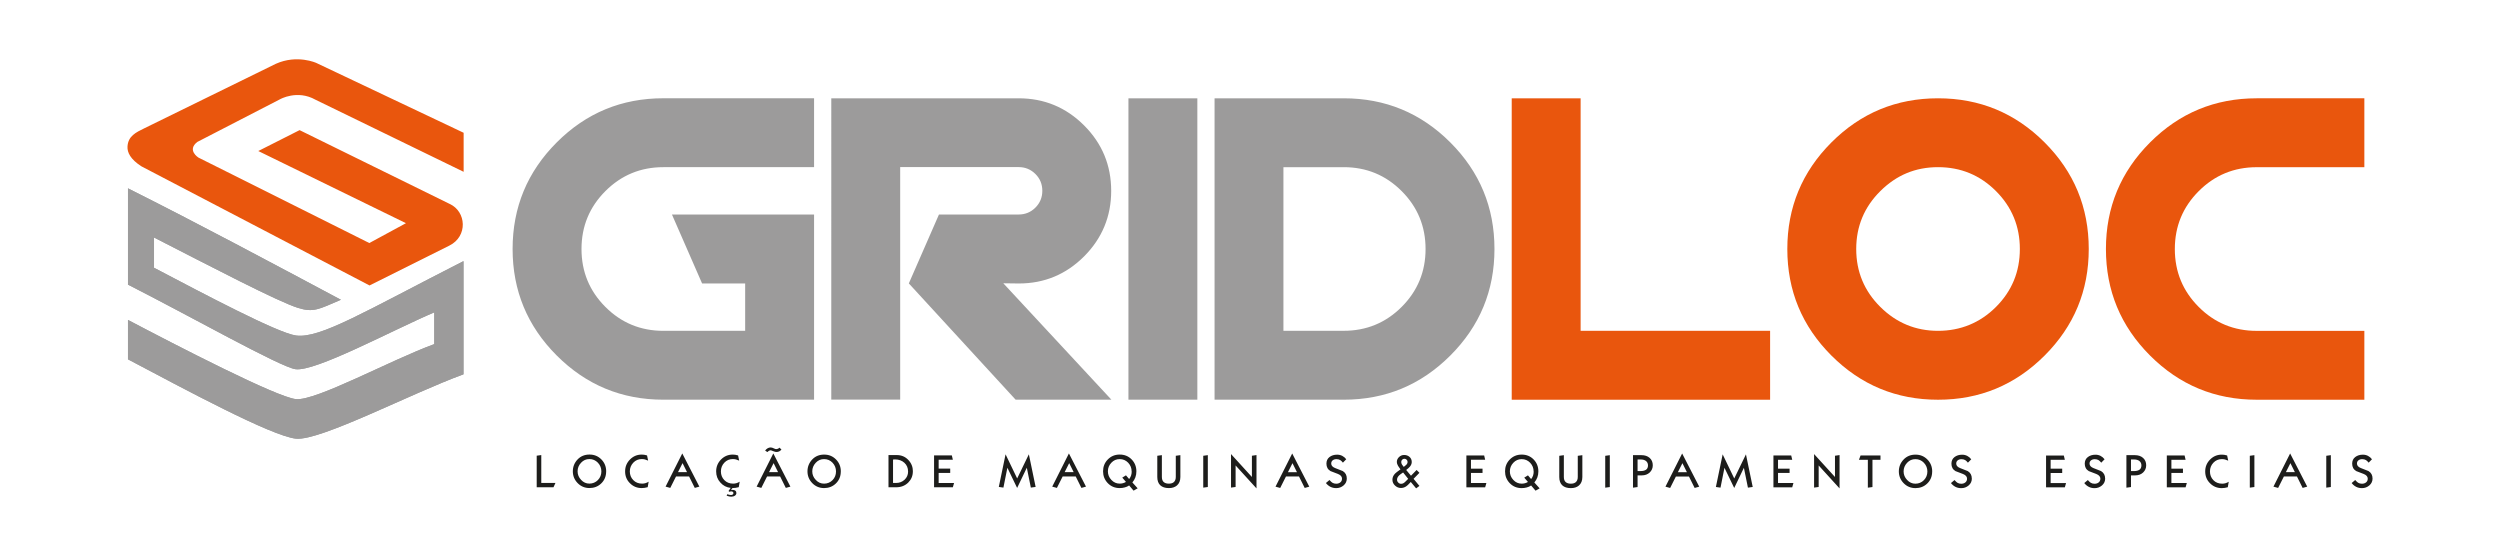 <svg xmlns="http://www.w3.org/2000/svg" xmlns:xlink="http://www.w3.org/1999/xlink" id="Camada_1" data-name="Camada 1" viewBox="0 0 720.24 160.2"><defs><style>      .cls-1, .cls-2, .cls-3, .cls-4, .cls-5 {        stroke-width: 0px;      }      .cls-1, .cls-3 {        fill: #e9560d;      }      .cls-1, .cls-6 {        fill-rule: evenodd;      }      .cls-2, .cls-6, .cls-4, .cls-7 {        fill: #9c9b9b;      }      .cls-4 {        clip-rule: evenodd;      }      .cls-8 {        clip-path: url(#clippath);      }      .cls-5 {        fill: #1d1d1b;      }    </style><clipPath id="clippath"><path class="cls-4" d="m36.87,54.25v27.75c17.42,8.83,43.82,23.72,48.22,24.36,5.7.84,27.94-11.23,40.02-16.37,0,10.1,0-.94,0,9.15-12.48,4.55-34.03,16.39-39.83,15.85-5.49-.52-34.31-15.4-48.41-22.82v11.35c16.1,8.5,41.48,22.2,48.43,22.86,7.02.66,33.11-13.03,48.23-18.54v-32.61c-28.15,14.34-41.28,22.38-48.25,21.43-5.28-.72-26.37-11.89-40.91-19.52v-8.72c16.12,8.24,35.67,18.48,41.51,20.29,4.44,1.38,5.93.4,12.34-2.35-20.56-10.93-40.61-21.7-61.36-32.1"></path></clipPath></defs><path class="cls-2" d="m410.7,71.74c0-6.53-2.3-12.1-6.89-16.69-4.59-4.59-10.15-6.89-16.69-6.89h-17.37v47.14h17.37c6.53,0,12.1-2.29,16.69-6.88,4.59-4.59,6.89-10.15,6.89-16.69m19.85,0c0,11.99-4.24,22.23-12.72,30.7-8.48,8.48-18.71,12.72-30.7,12.72h-37.22V28.32h37.22c11.99,0,22.23,4.24,30.7,12.71,8.48,8.48,12.72,18.71,12.72,30.71Zm-85.6,43.42h-19.85V28.32h19.85v86.84Zm-24.73,0h-27.62l-30.77-33.5,8.68-19.85h22.95c1.9,0,3.51-.66,4.84-1.99,1.32-1.32,1.99-2.94,1.99-4.84s-.66-3.52-1.99-4.84c-1.32-1.32-2.94-1.99-4.84-1.99h-34.12v66.99h-19.85V28.32h53.97c7.36,0,13.65,2.6,18.86,7.81,5.21,5.21,7.81,11.5,7.81,18.86s-2.61,13.65-7.79,18.86c-5.21,5.21-11.48,7.82-18.82,7.82l-4.47-.06,31.16,33.56Zm-85.69,0h-43.42c-11.99,0-22.23-4.24-30.71-12.72-8.48-8.48-12.72-18.71-12.72-30.7s4.24-22.23,12.72-30.71c8.48-8.48,18.71-12.71,30.71-12.71h43.42v19.85h-43.42c-6.53,0-12.1,2.3-16.69,6.89-4.59,4.59-6.89,10.15-6.89,16.69s2.3,12.1,6.89,16.69c4.59,4.59,10.15,6.88,16.69,6.88h23.57v-13.65h-12.41l-8.68-19.85h40.94v53.35Z"></path><path class="cls-3" d="m681.16,115.16h-31.02c-11.99,0-22.23-4.24-30.71-12.72-8.48-8.48-12.72-18.71-12.72-30.7s4.24-22.23,12.72-30.71c8.48-8.48,18.71-12.71,30.71-12.71h31.02v19.85h-31.02c-6.53,0-12.1,2.3-16.69,6.89-4.59,4.59-6.89,10.15-6.89,16.69s2.3,12.1,6.89,16.69c4.59,4.59,10.15,6.88,16.69,6.88h31.02v19.85Zm-99.25-43.42c0-6.53-2.29-12.1-6.88-16.69-4.59-4.59-10.15-6.89-16.69-6.89s-11.99,2.3-16.62,6.89c-4.63,4.59-6.95,10.15-6.95,16.69s2.32,12.1,6.95,16.69c4.63,4.59,10.17,6.88,16.62,6.88s12.1-2.29,16.69-6.88c4.59-4.59,6.88-10.15,6.88-16.69Zm19.85,0c0,11.99-4.24,22.23-12.72,30.7-8.48,8.48-18.71,12.72-30.7,12.72s-22.23-4.24-30.71-12.72c-8.48-8.48-12.71-18.71-12.71-30.7s4.24-22.23,12.71-30.71c8.48-8.48,18.71-12.71,30.71-12.71s22.23,4.24,30.7,12.71c8.48,8.48,12.72,18.71,12.72,30.71Zm-91.8,43.42h-74.44V28.32h19.85v66.99h54.59v19.85Z"></path><path class="cls-5" d="m683.52,137.86c0,.79-.3,1.45-.91,1.98-.62.53-1.33.79-2.14.79-.61,0-1.16-.12-1.65-.37-.5-.25-.94-.61-1.32-1.1l1.03-.87c.33.38.61.64.83.78.31.19.67.29,1.1.29.46,0,.85-.12,1.16-.36.35-.26.52-.63.52-1.1,0-.59-.39-1.04-1.16-1.35-.73-.27-1.45-.55-2.16-.83-.78-.46-1.17-1.18-1.17-2.14,0-.81.29-1.45.89-1.91.59-.45,1.32-.68,2.2-.68.52,0,1,.11,1.46.34.46.24.84.56,1.16.98l-.96.98c-.28-.35-.54-.6-.79-.75-.3-.17-.66-.26-1.08-.26s-.77.11-1.06.33c-.29.22-.44.54-.44.94,0,.56.37.99,1.11,1.29.75.3,1.48.59,2.21.87.78.47,1.17,1.19,1.17,2.15m-12.01,2.45l-1.32.18v-9.18l1.32-.18v9.18Zm-10.36-4.28l-1.29-2.6-1.31,2.6h2.6Zm3.55,4.17l-1.32.37-1.64-3.3h-3.76l-1.66,3.3-1.35-.37,4.81-9.56,4.92,9.56Zm-15.22.11l-1.32.18v-9.18l1.32-.18v9.18Zm-7.39-1.52l-.27,1.58c-.33.09-.62.15-.87.19-.26.05-.54.07-.86.07-1.33,0-2.45-.46-3.38-1.39-.94-.92-1.4-2.06-1.4-3.42s.47-2.47,1.4-3.42c.94-.95,2.06-1.42,3.38-1.42.23,0,.47.02.71.05.23.05.5.11.83.19l.31,1.5c-.34-.15-.64-.26-.92-.34-.28-.07-.58-.11-.91-.11-.97,0-1.78.35-2.44,1.04-.66.7-.99,1.54-.99,2.52s.33,1.84.99,2.51c.65.67,1.5,1.01,2.55,1.01.67,0,1.3-.19,1.87-.56Zm-12.08.37l-.35,1.24h-5.41v-9.18h5.12l.29,1.24h-4.09v2.56h3.33v1.24h-3.33v2.9h4.44Zm-13.08-5.08c0-.53-.19-.94-.56-1.25-.37-.31-.91-.46-1.61-.46h-.83v3.35h.82c.7,0,1.24-.13,1.62-.39.37-.26.56-.68.56-1.24Zm1.38-.04c0,.84-.3,1.53-.89,2.09-.59.55-1.35.83-2.29.83h-1.2v3.36l-1.32.18v-9.37h2.44c.96,0,1.75.26,2.36.79.6.54.9,1.25.9,2.13Zm-11.82,3.83c0,.79-.3,1.45-.91,1.98-.62.53-1.33.79-2.14.79-.61,0-1.16-.12-1.65-.37-.5-.25-.94-.61-1.32-1.1l1.03-.87c.33.38.61.64.83.78.31.19.67.29,1.1.29.46,0,.85-.12,1.16-.36.35-.26.52-.63.52-1.1,0-.59-.39-1.04-1.16-1.35-.73-.27-1.45-.55-2.17-.83-.78-.46-1.17-1.18-1.17-2.14,0-.81.29-1.45.89-1.91.59-.45,1.32-.68,2.2-.68.52,0,1,.11,1.46.34.46.24.84.56,1.16.98l-.96.98c-.28-.35-.54-.6-.79-.75-.3-.17-.66-.26-1.08-.26s-.77.11-1.06.33c-.29.22-.44.54-.44.94,0,.56.37.99,1.11,1.29.75.3,1.48.59,2.21.87.78.47,1.17,1.19,1.17,2.15Zm-11.27,1.3l-.35,1.24h-5.41v-9.18h5.12l.29,1.24h-4.09v2.56h3.33v1.24h-3.33v2.9h4.44Zm-27.14-1.3c0,.79-.3,1.45-.91,1.98-.62.53-1.33.79-2.14.79-.61,0-1.16-.12-1.65-.37-.5-.25-.94-.61-1.32-1.1l1.03-.87c.33.38.61.64.83.78.31.19.67.29,1.1.29.46,0,.85-.12,1.16-.36.34-.26.52-.63.52-1.1,0-.59-.39-1.04-1.16-1.35-.73-.27-1.45-.55-2.17-.83-.78-.46-1.17-1.18-1.17-2.14,0-.81.29-1.45.89-1.91.59-.45,1.32-.68,2.2-.68.51,0,1,.11,1.46.34.46.24.84.56,1.16.98l-.96.98c-.28-.35-.54-.6-.79-.75-.3-.17-.66-.26-1.08-.26s-.77.11-1.06.33c-.29.22-.44.54-.44.94,0,.56.37.99,1.11,1.29.75.3,1.48.59,2.21.87.78.47,1.17,1.19,1.17,2.15Zm-12.81-2.03c0-.96-.33-1.8-1-2.51-.67-.7-1.49-1.05-2.45-1.05s-1.73.35-2.39,1.05c-.67.71-1.01,1.54-1.01,2.48s.34,1.76,1.01,2.46c.66.72,1.46,1.08,2.39,1.08s1.79-.34,2.45-1.02c.66-.68,1-1.51,1-2.49Zm1.38,0c0,1.4-.48,2.56-1.43,3.47-.91.88-2.05,1.32-3.39,1.32s-2.5-.49-3.43-1.46c-.9-.94-1.35-2.06-1.35-3.36s.45-2.45,1.36-3.41c.9-.95,2.05-1.42,3.44-1.42s2.49.47,3.42,1.4c.92.93,1.39,2.08,1.39,3.45Zm-14.9-3.37h-2.3v7.85l-1.33.18v-8.02h-2.57l.47-1.25h5.74v1.25Zm-11.78,8.24l-6.02-6.61v6.2l-1.32.18v-9.66l6.02,6.6v-6.12l1.32-.19v9.59Zm-13.29-1.55l-.35,1.24h-5.41v-9.18h5.12l.29,1.24h-4.09v2.56h3.33v1.24h-3.33v2.9h4.44Zm-11.75,1.14l-1.36.19-1.16-5.72-2.79,5.82-2.81-5.82-1.14,5.72-1.33-.19,1.95-9.4,3.34,6.95,3.37-6.95,1.95,9.4Zm-18.94-4.26l-1.29-2.6-1.31,2.6h2.6Zm3.55,4.17l-1.32.37-1.64-3.3h-3.76l-1.66,3.3-1.35-.37,4.81-9.56,4.92,9.56Zm-14.76-6.13c0-.53-.19-.94-.56-1.25-.37-.31-.91-.46-1.61-.46h-.83v3.35h.82c.7,0,1.24-.13,1.62-.39.37-.26.56-.68.56-1.24Zm1.38-.04c0,.84-.3,1.53-.89,2.09-.59.55-1.35.83-2.29.83h-1.2v3.36l-1.32.18v-9.37h2.44c.96,0,1.75.26,2.36.79.6.54.9,1.25.9,2.13Zm-12.38,6.28l-1.32.18v-9.18l1.32-.18v9.18Zm-7.91-2.9c0,1.07-.33,1.89-.98,2.45-.59.51-1.37.76-2.33.76-1.07,0-1.9-.27-2.47-.8-.58-.54-.87-1.34-.87-2.41v-6.1l1.32-.18v6.28c0,.7.19,1.21.59,1.52.34.27.81.41,1.42.41s1.08-.14,1.41-.42c.39-.33.59-.83.59-1.51v-6.1l1.32-.18v6.28Zm-14.04-1.59c0-.96-.33-1.79-.99-2.5-.67-.7-1.49-1.05-2.45-1.05s-1.75.35-2.41,1.05c-.66.7-.99,1.52-.99,2.47s.34,1.78,1.01,2.48c.66.71,1.46,1.06,2.4,1.06.65,0,1.25-.16,1.8-.49l-1.07-1.24,1.07-.66.91,1.07c.25-.3.43-.64.56-1.01.12-.37.18-.77.18-1.18Zm1.73,4.87l-1.17.67-1.28-1.5c-.38.26-.8.46-1.27.57-.46.13-.95.19-1.46.19-1.39,0-2.54-.49-3.46-1.46-.88-.94-1.32-2.06-1.32-3.38s.44-2.44,1.32-3.36c.93-.97,2.08-1.46,3.47-1.46s2.51.46,3.43,1.39c.92.94,1.38,2.09,1.38,3.46,0,1.23-.39,2.29-1.16,3.18l1.52,1.69Zm-15.34-1.54l-.35,1.24h-5.41v-9.18h5.12l.29,1.24h-4.09v2.56h3.33v1.24h-3.33v2.9h4.44Zm-22.52-1.2l-1.47-1.84c-.56.37-.94.65-1.13.83-.42.4-.62.82-.62,1.25,0,.31.11.58.34.81.22.25.49.37.83.37.25,0,.46-.05.65-.16.19-.1.39-.25.6-.47l.8-.8Zm-.18-4.85c0-.27-.09-.49-.27-.67-.18-.18-.4-.27-.66-.27-.25,0-.45.09-.63.27-.18.19-.27.41-.27.66s.08.51.23.76c.07.12.24.34.5.66.48-.38.77-.64.86-.75.16-.22.24-.44.24-.65Zm3.42,6.88l-.96.71-1.54-1.85-.25.27c-.43.48-.8.83-1.12,1.03-.45.29-.93.44-1.46.44-.66,0-1.23-.24-1.72-.71-.49-.46-.74-1.02-.74-1.67s.25-1.23.75-1.76c.2-.21.72-.62,1.57-1.22-.32-.43-.55-.76-.68-.99-.25-.43-.37-.8-.37-1.12,0-.56.21-1.04.64-1.45.42-.39.9-.59,1.46-.59.63,0,1.15.19,1.57.56.42.37.63.86.63,1.47,0,.45-.17.89-.52,1.32-.23.28-.59.6-1.08.97l1.38,1.66,1.62-1.66.81.82-1.69,1.73,1.69,2.04Zm-20.93-2.13c0,.79-.3,1.45-.91,1.98-.62.53-1.33.79-2.14.79-.61,0-1.16-.12-1.65-.37-.5-.25-.94-.61-1.32-1.1l1.03-.87c.33.38.61.64.83.78.31.19.67.29,1.1.29.46,0,.85-.12,1.16-.36.35-.26.52-.63.52-1.1,0-.59-.39-1.04-1.16-1.35-.73-.27-1.45-.55-2.16-.83-.78-.46-1.17-1.18-1.17-2.14,0-.81.29-1.45.89-1.91.59-.45,1.32-.68,2.2-.68.52,0,1,.11,1.46.34.46.24.84.56,1.16.98l-.96.98c-.28-.35-.54-.6-.79-.75-.3-.17-.66-.26-1.08-.26s-.77.11-1.06.33c-.29.22-.44.54-.44.94,0,.56.37.99,1.11,1.29.75.3,1.48.59,2.21.87.78.47,1.17,1.19,1.17,2.15Zm-14.36-1.82l-1.29-2.6-1.31,2.6h2.6Zm3.55,4.17l-1.32.37-1.64-3.3h-3.76l-1.66,3.3-1.35-.37,4.81-9.56,4.92,9.56Zm-15.21.5l-6.02-6.61v6.2l-1.32.18v-9.66l6.02,6.6v-6.12l1.32-.19v9.59Zm-14.02-.4l-1.32.18v-9.18l1.32-.18v9.18Zm-7.91-2.9c0,1.07-.33,1.89-.98,2.45-.59.51-1.37.76-2.33.76-1.07,0-1.9-.27-2.47-.8-.58-.54-.87-1.34-.87-2.41v-6.1l1.32-.18v6.28c0,.7.19,1.21.59,1.52.34.27.81.41,1.42.41s1.08-.14,1.41-.42c.39-.33.59-.83.59-1.51v-6.1l1.32-.18v6.28Zm-14.04-1.59c0-.96-.33-1.79-.99-2.5-.67-.7-1.49-1.05-2.45-1.05s-1.75.35-2.41,1.05c-.66.7-.99,1.52-.99,2.47s.34,1.78,1.01,2.48c.66.71,1.46,1.06,2.4,1.06.65,0,1.25-.16,1.8-.49l-1.07-1.24,1.07-.66.91,1.07c.25-.3.43-.64.56-1.01.12-.37.18-.77.18-1.18Zm1.73,4.87l-1.17.67-1.28-1.5c-.38.26-.8.46-1.27.57-.46.13-.95.19-1.46.19-1.39,0-2.54-.49-3.46-1.46-.88-.94-1.32-2.06-1.32-3.38s.44-2.44,1.32-3.36c.93-.97,2.08-1.46,3.47-1.46s2.51.46,3.43,1.39c.92.94,1.38,2.09,1.38,3.46,0,1.23-.39,2.29-1.16,3.18l1.52,1.69Zm-18.43-4.66l-1.29-2.6-1.31,2.6h2.6Zm3.55,4.17l-1.32.37-1.64-3.3h-3.76l-1.66,3.3-1.35-.37,4.81-9.56,4.92,9.56Zm-14.53.09l-1.36.19-1.16-5.72-2.79,5.82-2.81-5.82-1.14,5.72-1.33-.19,1.95-9.4,3.34,6.95,3.37-6.95,1.95,9.4Zm-23.48-1.14l-.35,1.24h-5.41v-9.18h5.12l.29,1.24h-4.09v2.56h3.33v1.24h-3.33v2.9h4.44Zm-13.25-3.31c0-1.02-.35-1.85-1.06-2.51-.72-.65-1.62-.97-2.71-.97l-.56.04v6.74h.89c.95,0,1.77-.31,2.44-.94.67-.63,1.01-1.42,1.01-2.37Zm1.38-.04c0,1.28-.45,2.35-1.33,3.23-.93.91-2.09,1.36-3.49,1.36h-2.2v-9.28h2.4c1.31,0,2.41.46,3.3,1.39.89.92,1.33,2.03,1.33,3.3Zm-22.14.03c0-.96-.33-1.8-.99-2.51-.67-.7-1.49-1.05-2.45-1.05s-1.73.35-2.39,1.05c-.67.71-1.01,1.54-1.01,2.48s.34,1.76,1.01,2.46c.66.72,1.46,1.08,2.39,1.08s1.79-.34,2.45-1.02c.66-.68.99-1.51.99-2.49Zm1.38,0c0,1.4-.48,2.56-1.43,3.47-.91.88-2.05,1.32-3.39,1.32s-2.5-.49-3.43-1.46c-.9-.94-1.35-2.06-1.35-3.36s.45-2.45,1.36-3.41c.9-.95,2.05-1.42,3.44-1.42s2.49.47,3.42,1.4c.92.93,1.39,2.08,1.39,3.45Zm-17.1-6.31c-.38.47-.86.7-1.43.7-.22,0-.45-.05-.69-.15-.55-.23-.86-.34-.93-.34-.2,0-.37.05-.53.14-.16.09-.32.22-.47.38l-.65-.44c.2-.27.44-.49.71-.65.27-.16.57-.25.89-.25.26,0,.61.11,1.03.32.22.11.4.16.55.16.19,0,.37-.04.53-.12.16-.07.3-.17.42-.3l.57.54Zm-.97,6.51l-1.29-2.6-1.31,2.6h2.6Zm3.55,4.17l-1.32.37-1.64-3.3h-3.76l-1.66,3.3-1.35-.37,4.81-9.56,4.92,9.56Zm-14.61-1.42l-.27,1.58c-.31.08-.61.15-.91.19-.3.05-.61.07-.93.07l-.39.58c.07-.01.15-.03.22-.04.07,0,.16-.02.26-.02.31,0,.57.08.77.23.2.15.3.38.3.67,0,.32-.14.57-.42.76-.28.2-.64.3-1.06.3-.21,0-.41-.02-.62-.07-.21-.04-.45-.11-.71-.22l.19-.42c.41.15.76.23,1.06.23.22,0,.39-.05.52-.16.12-.11.19-.24.19-.39,0-.16-.07-.29-.2-.38-.14-.08-.29-.12-.45-.12-.07,0-.15.01-.22.03-.08.02-.18.05-.3.09l-.25-.22.63-.9c-1.19-.13-2.19-.65-2.98-1.55-.81-.89-1.21-1.96-1.21-3.21,0-1.33.47-2.47,1.4-3.42.94-.95,2.06-1.42,3.38-1.42.23,0,.47.02.71.05.22.05.5.11.83.19l.31,1.5c-.34-.15-.64-.26-.92-.34-.28-.07-.58-.11-.91-.11-.97,0-1.78.35-2.44,1.04-.66.7-.99,1.54-.99,2.52s.33,1.84.99,2.51c.65.67,1.5,1.01,2.55,1.01.67,0,1.29-.19,1.87-.56Zm-15.17-2.75l-1.29-2.6-1.31,2.6h2.6Zm3.55,4.17l-1.32.37-1.64-3.3h-3.76l-1.66,3.3-1.35-.37,4.81-9.56,4.92,9.56Zm-14.61-1.42l-.27,1.58c-.33.09-.62.15-.87.19-.26.05-.54.07-.86.07-1.33,0-2.45-.46-3.38-1.39-.94-.92-1.4-2.06-1.4-3.42s.47-2.47,1.4-3.42c.94-.95,2.06-1.42,3.38-1.42.23,0,.47.02.71.05.22.05.5.11.83.19l.31,1.5c-.34-.15-.64-.26-.92-.34-.28-.07-.58-.11-.91-.11-.97,0-1.78.35-2.44,1.04-.66.7-1,1.54-1,2.52s.33,1.84,1,2.51c.65.67,1.5,1.01,2.55,1.01.67,0,1.3-.19,1.87-.56Zm-13.62-2.96c0-.96-.33-1.8-1-2.51-.67-.7-1.49-1.05-2.45-1.05s-1.73.35-2.39,1.05c-.67.71-1.01,1.54-1.01,2.48s.34,1.76,1.01,2.46c.66.72,1.46,1.08,2.39,1.08s1.79-.34,2.45-1.02c.66-.68,1-1.51,1-2.49Zm1.38,0c0,1.4-.48,2.56-1.43,3.47-.91.88-2.05,1.32-3.39,1.32s-2.5-.49-3.43-1.46c-.9-.94-1.35-2.06-1.35-3.36s.45-2.45,1.36-3.41c.9-.95,2.05-1.42,3.44-1.42s2.49.47,3.42,1.4c.92.93,1.39,2.08,1.39,3.45Zm-14.61,3.32l-.56,1.24h-4.84v-9.09l1.32-.18v8.02h4.07Z"></path><path class="cls-1" d="m133.57,38.25l-42.43-20.11s-5.49-2.53-11.67.24l-37.95,18.61c-2.29,1.13-4.64,2.18-4.79,5.27-.08,1.63.81,3.61,4.03,5.67l65.7,34.31,23.01-11.49c5.38-2.68,4.88-9.83.06-12.01l-43.22-21.25-11.9,6.02,42.54,20.79-10.55,5.72-49.23-24.62s-3.41-2.13-.32-4.51l23.8-12.28s4.96-2.86,10.24.12l42.68,20.77v-11.24Z"></path><g><path class="cls-6" d="m36.87,54.25v27.75c17.42,8.83,43.82,23.72,48.22,24.36,5.7.84,27.94-11.23,40.02-16.37,0,10.1,0-.94,0,9.15-12.48,4.55-34.03,16.39-39.83,15.85-5.49-.52-34.31-15.4-48.41-22.82v11.35c16.1,8.5,41.48,22.2,48.43,22.86,7.02.66,33.11-13.03,48.23-18.54v-32.61c-28.15,14.34-41.28,22.38-48.25,21.43-5.28-.72-26.37-11.89-40.91-19.52v-8.72c16.12,8.24,35.67,18.48,41.51,20.29,4.44,1.38,5.93.4,12.34-2.35-20.56-10.93-40.61-21.7-61.36-32.1"></path><g class="cls-8"><rect class="cls-7" x="36.87" y="54.25" width="96.66" height="72.15"></rect></g></g></svg>